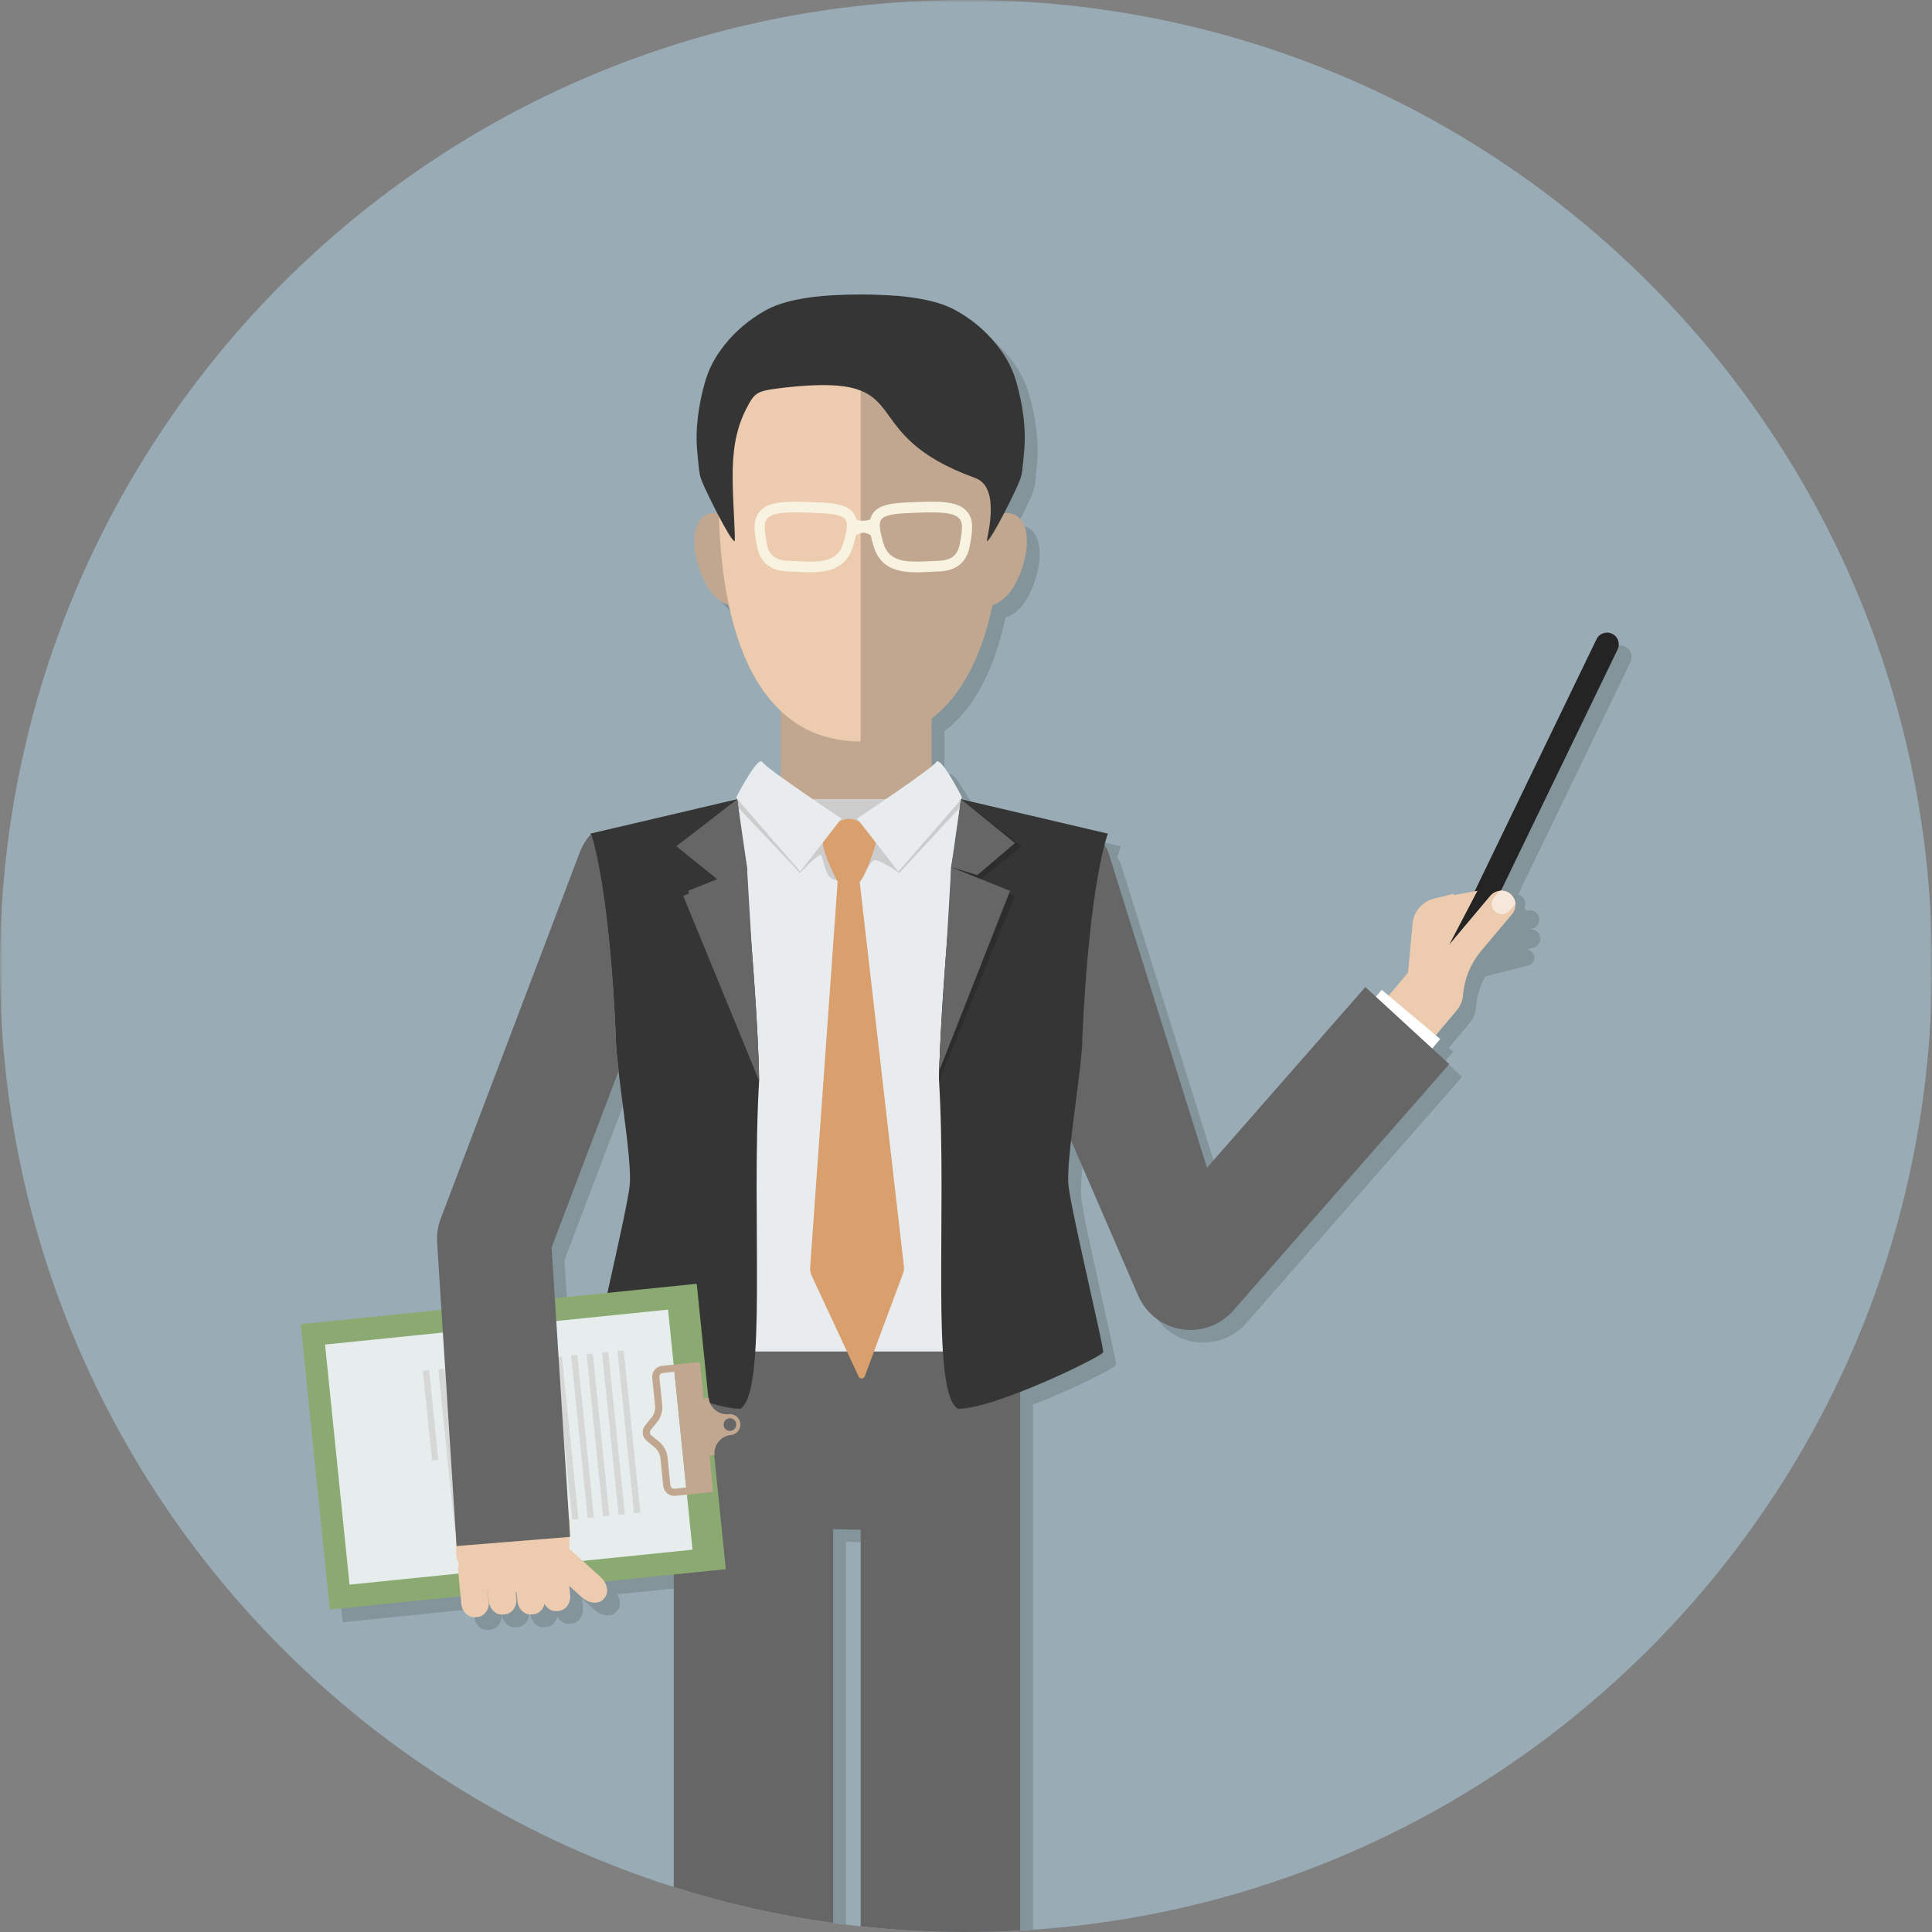 <?xml version="1.0" encoding="UTF-8"?>
<svg width="386px" height="386px" viewBox="0 0 386 386" version="1.1" xmlns="http://www.w3.org/2000/svg" xmlns:xlink="http://www.w3.org/1999/xlink">
    <rect x="0" y="0" width="386" height="386" fill="#808080" stroke="none"/>
    <!-- Generator: Sketch 46 (44423) - http://www.bohemiancoding.com/sketch -->
    <title>Illustration FPO</title>
    <desc>Created with Sketch.</desc>
    <defs>
        <polygon id="path-1" points="0 0 386 0 386 386 0 386"></polygon>
        <polygon id="path-3" points="0 386 386 386 386 0 0 0"></polygon>
    </defs>
    <g id="AgileOne-—-Master" stroke="none" stroke-width="1" fill="none" fill-rule="evenodd">
        <g id="AgileOne-Acceleration-SOW-—-1280" transform="translate(-149, -3448)">
            <g id="Module-05-—-Features" transform="translate(0, 2649)">
                <g id="Module-06-—-Project-Management-Your-Way" transform="translate(0, 566)">
                    <g id="Illustration-FPO" transform="translate(149, 233)">
                        <g id="Page-1">
                            <g id="Group-3">
                                <mask id="mask-2" fill="white">
                                    <use xlink:href="#path-1"></use>
                                </mask>
                                <g id="Clip-2"></g>
                                <path d="M386,193 C386,299.591 299.591,386 193,386 C86.409,386 0,299.591 0,193 C0,86.409 86.409,-0 193,-0 C299.591,-0 386,86.409 386,193" id="Fill-1" fill="#99ACB5" mask="url(#mask-2)"></path>
                            </g>
                            <g id="Group-6" transform="translate(62, 61)" fill="#84949B">
                                <path d="M66.373,178.427 C66.043,181.456 63.774,191.559 61.921,199.85 L51.418,200.921 L50.769,190.788 L64.148,155.55 C65.07,163.424 66.799,174.516 66.373,178.427 M262.667,68.163 C261.499,67.598 260.101,68.088 259.539,69.252 L235.509,118.961 L231.024,120.098 L227.094,121.094 C227.065,121.103 227.039,121.113 227.012,121.119 C224.775,121.711 223.04,123.643 222.813,126.08 L221.909,135.874 C221.89,135.897 221.871,135.917 221.853,135.938 L218.033,140.487 L216.622,139.302 L215.462,140.683 L213.355,138.748 L181.714,174.848 L161.925,111.556 C161.746,111.144 161.507,110.762 161.225,110.406 C161.65,108.78 161.925,108.098 161.925,108.098 L132.606,101.224 C132.733,101.029 132.755,100.783 132.644,100.573 C131.771,98.909 128.374,92.603 127.623,93.786 C127.515,93.956 127.187,94.259 126.696,94.66 L126.696,85.121 C130.207,82.406 132.91,78.719 134.964,74.406 C136.696,70.771 137.97,66.693 138.886,62.383 C139.433,62.262 140.02,61.951 140.572,61.556 C141.929,60.587 142.85,59.315 143.618,57.815 C145.712,53.734 146.654,48.002 144.508,45.35 C143.656,44.299 142.455,43.94 141.204,44.038 C142.527,41.479 143.803,38.795 144.224,37.749 C144.422,37.257 144.593,36.759 144.688,36.248 C144.917,35.044 145.022,33.262 145.159,31.993 C145.652,27.397 144.895,22.184 143.589,17.733 C142.879,15.317 141.759,13 139.659,10.376 C137.454,7.619 134.768,5.363 131.598,3.587 C128.132,1.644 123.226,0.822 118.112,0.531 C114.447,0.323 110.606,0.323 106.943,0.531 C101.83,0.822 96.924,1.644 93.458,3.587 C90.288,5.363 87.602,7.619 85.396,10.376 C83.299,13 82.177,15.317 81.468,17.733 C80.16,22.184 79.402,27.397 79.896,31.993 C80.033,33.262 80.139,35.044 80.367,36.248 C80.463,36.759 80.634,37.257 80.832,37.749 C81.253,38.795 82.528,41.479 83.852,44.038 C82.6,43.94 81.399,44.299 80.547,45.35 C78.4,48.002 79.344,53.734 81.437,57.815 C82.206,59.315 83.127,60.587 84.48,61.556 C85.033,61.951 85.622,62.262 86.17,62.383 C87.085,66.693 88.358,70.771 90.09,74.406 C91.78,77.952 93.91,81.075 96.563,83.584 L96.563,96.751 C94.606,95.334 93.125,94.186 92.87,93.786 C92.091,92.559 88.448,99.32 87.741,100.657 C87.668,100.795 87.688,100.961 87.79,101.078 L87.908,101.214 L87.858,101.214 L58.495,108.098 C58.495,108.098 58.519,108.158 58.563,108.283 C57.662,109.292 56.921,110.473 56.412,111.813 L28.619,185.014 C28.042,186.535 27.797,188.158 27.901,189.781 L28.761,203.23 L0.646,206.095 L6.459,263.119 L32.589,260.456 L32.734,261.963 C32.891,263.584 34.154,264.789 35.557,264.654 L35.969,264.614 C37.371,264.479 38.381,263.055 38.225,261.433 L38.076,259.897 L38.089,259.896 L38.236,261.427 C38.393,263.049 39.656,264.253 41.059,264.118 L41.471,264.078 C42.873,263.943 43.883,262.519 43.727,260.897 L43.607,259.663 C43.665,259.66 43.724,259.658 43.781,259.655 L43.95,261.406 C44.106,263.028 45.37,264.233 46.771,264.097 L47.185,264.058 C48.255,263.954 49.095,263.099 49.363,261.978 C49.868,262.924 50.803,263.522 51.811,263.425 L52.224,263.385 C53.626,263.25 54.636,261.826 54.479,260.204 L54.306,258.399 L56.795,260.648 C58.217,261.931 60.135,262.124 61.078,261.079 L61.355,260.771 C62.08,259.969 62.019,258.67 61.309,257.529 L75.176,256.116 L75.176,316.8 C85.459,319.903 96.104,322.17 107.034,323.524 L107.034,247.021 C108.858,247.101 110.69,247.148 112.527,247.161 L112.527,324.123 C118.607,324.701 124.769,325 131,325 C135.5,325 139.963,324.842 144.386,324.539 L144.386,219.646 C152.468,216.511 160.852,212.241 160.977,211.705 C161.174,210.847 154.626,183.743 154.047,178.427 C153.849,176.612 154.116,173.247 154.551,169.376 L167.971,200.394 C169.519,203.974 172.796,206.512 176.649,207.116 C177.238,207.21 177.829,207.254 178.414,207.254 C181.663,207.254 184.792,205.861 186.97,203.376 L230.118,154.148 L226.718,151.024 L228.315,149.122 L227.437,148.384 L231.257,143.835 C231.312,143.768 231.365,143.699 231.419,143.631 C231.436,143.611 231.453,143.589 231.472,143.569 C231.522,143.511 231.572,143.453 231.621,143.393 C231.676,143.326 231.728,143.258 231.781,143.188 C231.825,143.129 231.869,143.07 231.911,143.009 C231.973,142.92 232.029,142.829 232.085,142.737 C232.119,142.681 232.153,142.627 232.185,142.57 C232.255,142.445 232.32,142.317 232.381,142.186 C232.406,142.131 232.429,142.074 232.453,142.018 C232.495,141.92 232.534,141.821 232.57,141.719 C232.592,141.66 232.612,141.6 232.632,141.539 C232.666,141.432 232.697,141.323 232.725,141.213 C232.738,141.159 232.754,141.106 232.766,141.052 C232.803,140.886 232.835,140.719 232.857,140.549 C232.865,140.479 232.871,140.423 232.877,140.372 C232.878,140.357 232.881,140.34 232.882,140.325 L232.894,140.198 L232.901,140.119 C233.099,137.99 233.729,135.937 234.746,134.08 L243.35,131.899 C244.208,131.681 244.728,130.809 244.511,129.949 C244.314,129.176 243.584,128.678 242.811,128.75 L244.336,128.363 C245.337,128.11 245.943,127.092 245.689,126.093 C245.437,125.103 244.44,124.501 243.451,124.733 L244.112,124.566 C245.124,124.31 245.735,123.281 245.48,122.27 C245.223,121.26 244.196,120.647 243.185,120.903 L242.988,120.952 C242.872,120.743 242.728,120.547 242.557,120.37 C242.74,119.987 242.796,119.538 242.683,119.092 C242.505,118.395 241.959,117.895 241.306,117.731 L263.756,71.291 C264.319,70.126 263.832,68.726 262.667,68.163" id="Fill-4"></path>
                            </g>
                            <path d="M148.546,105.669 C149.518,107.243 150.232,109.306 150.5,111.609 C151.111,116.873 148.204,115.888 147.681,119.045 C147.259,121.583 145.444,121.109 143.912,120.015 C142.559,119.045 141.638,117.774 140.868,116.273 C138.775,112.193 137.832,106.461 139.979,103.809 C142.238,101.021 146.955,103.1 148.546,105.669" id="Fill-7" fill="#C2A790"></path>
                            <path d="M289.704,197.266 C289.163,197.428 288.562,197.395 288.014,197.13 C286.849,196.566 286.361,195.167 286.925,194.001 L318.971,127.712 C319.533,126.546 320.932,126.058 322.099,126.623 C323.264,127.184 323.752,128.585 323.188,129.75 L291.142,196.041 C290.844,196.657 290.312,197.083 289.704,197.266" id="Fill-9" fill="#242424"></path>
                            <path d="M282.245,184.539 L281.342,194.331 C281.322,194.355 281.303,194.375 281.284,194.397 L273.921,203.167 L283.324,211.064 L290.688,202.294 C290.745,202.227 290.798,202.158 290.851,202.089 C291.611,201.26 292.132,200.198 292.289,199.007 C292.315,198.78 292.327,198.666 292.334,198.578 C292.531,196.449 293.161,194.396 294.178,192.539 C294.668,191.641 295.248,190.791 295.913,189.999 L302.115,182.615 C302.613,182.022 302.825,181.283 302.767,180.568 C302.736,180.165 302.618,179.77 302.42,179.411 C302.305,179.202 302.161,179.005 301.988,178.829 C301.918,178.756 301.844,178.685 301.764,178.618 C301.729,178.59 301.695,178.563 301.659,178.536 C301.063,178.082 300.344,177.911 299.644,177.994 C298.921,178.078 298.224,178.435 297.724,179.031 L289.51,188.813 L290.457,178.557 L286.526,179.553 C286.498,179.561 286.471,179.572 286.443,179.578 C284.207,180.17 282.473,182.101 282.245,184.539" id="Fill-11" fill="#ECCBAF"></path>
                            <path d="M282.245,184.539 L281.342,194.331 C281.322,194.355 281.303,194.375 281.284,194.397 L273.921,203.167 L278.159,206.727 L301.764,178.618 C301.729,178.59 301.695,178.563 301.659,178.536 C301.063,178.082 300.344,177.911 299.644,177.994 C298.921,178.078 298.224,178.435 297.724,179.031 L289.51,188.813 L295.178,177.974 L286.526,179.553 C286.498,179.561 286.471,179.572 286.443,179.578 C284.207,180.17 282.473,182.101 282.245,184.539" id="Fill-13" fill="#ECCBAF"></path>
                            <path d="M299.645,177.994 L298.509,179.347 C297.798,180.193 297.909,181.457 298.755,182.168 L298.771,182.181 L301.763,178.618 C301.73,178.59 301.696,178.564 301.66,178.536 C301.064,178.082 300.343,177.911 299.645,177.994" id="Fill-15" fill="#F0D2B4"></path>
                            <polygon id="Fill-17" fill="#FFFFFF" points="274.224 199.94 285.918 209.759 287.747 207.581 276.054 197.761"></polygon>
                            <path d="M299.645,177.994 L298.509,179.347 C297.798,180.193 297.909,181.457 298.755,182.168 L298.787,182.195 C299.633,182.906 300.898,182.795 301.609,181.949 L302.767,180.569 C302.737,180.165 302.619,179.77 302.419,179.411 C302.304,179.202 302.161,179.006 301.989,178.829 C301.918,178.756 301.843,178.685 301.763,178.618 C301.73,178.59 301.696,178.564 301.66,178.536 C301.064,178.082 300.343,177.911 299.645,177.994" id="Fill-19" fill="#F6E7DA"></path>
                            <path d="M134.608,377.005 C144.881,380.262 155.527,382.684 166.466,384.189 L166.466,265.713 L134.608,265.713 L134.608,377.005 Z" id="Fill-21" fill="#666666"></path>
                            <path d="M171.959,384.863 C178.87,385.612 185.89,386 193,386 C196.63,386 200.236,385.897 203.817,385.699 L203.817,265.714 L171.959,265.714 L171.959,384.863 Z" id="Fill-23" fill="#666666"></path>
                            <path d="M151.927,304.127 C158.838,305.117 165.858,305.629 172.968,305.629 C176.598,305.629 180.204,305.492 183.785,305.231 L183.785,171.385 L151.927,171.385 L151.927,304.127 Z" id="Fill-25" fill="#666666"></path>
                            <mask id="mask-4" fill="white">
                                <use xlink:href="#path-3"></use>
                            </mask>
                            <g id="Clip-28"></g>
                            <polygon id="Fill-27" fill="#C2A790" mask="url(#mask-4)" points="155.995 171.121 186.128 171.121 186.128 137.447 155.995 137.447"></polygon>
                            <path d="M272.787,197.207 L241.145,233.307 L221.355,170.016 C218.862,164.249 205.614,164.008 199.848,166.51 C194.081,169.006 191.427,175.704 193.923,181.471 L227.402,258.853 C228.951,262.433 232.226,264.971 236.081,265.575 C236.67,265.669 237.261,265.713 237.846,265.713 C241.094,265.713 244.224,264.32 246.401,261.835 L289.549,212.607 L272.787,197.207 Z" id="Fill-29" fill="#666666" mask="url(#mask-4)"></path>
                            <polygon id="Fill-30" fill="#E8ECEF" mask="url(#mask-4)" points="147.291 270.02 191.993 270.02 191.993 159.673 147.291 159.673"></polygon>
                            <path d="M191.993,159.673 L147.291,159.673 L147.291,161.134 L159.837,174.414 C159.837,174.414 163.595,170.363 164.032,170.879 C164.47,171.394 164.749,173.965 165.673,175.08 C166.599,176.195 168.633,175.961 168.633,175.961 C168.633,175.961 171.745,176.25 172.315,175.414 C172.886,174.578 173.689,172.426 174.525,171.9 C175.363,171.372 179.68,174.414 179.68,174.414 L191.993,161.132 L191.993,159.673 Z" id="Fill-31" fill="#CCCCCC" mask="url(#mask-4)"></path>
                            <path d="M167.355,176.172 C167.355,176.172 163.592,169.081 164.558,167.57 C165.524,166.059 166.226,164.294 169.008,163.652 C171.79,163.01 175.049,166.927 175,168.12 C174.95,169.314 172.639,175.548 171.757,176.172 C170.876,176.796 167.355,176.172 167.355,176.172" id="Fill-32" fill="#D99F6D" mask="url(#mask-4)"></path>
                            <path d="M167.355,176.172 L161.86,253.211 C161.82,253.778 161.925,254.345 162.169,254.87 L171.549,275.034 C171.761,275.553 172.594,275.528 172.767,274.999 L180.387,254.503 C180.577,253.992 180.643,253.452 180.582,252.917 L171.757,176.172 L167.355,176.172 Z" id="Fill-33" fill="#D99F6D" mask="url(#mask-4)"></path>
                            <path d="M171.241,163.543 C171.241,163.543 186.191,153.605 187.055,152.245 C187.806,151.062 191.204,157.368 192.077,159.031 C192.201,159.269 192.167,159.557 191.99,159.76 L179.481,174.135 L171.241,163.543 Z" id="Fill-34" fill="#E8ECEF" mask="url(#mask-4)"></path>
                            <path d="M168.117,163.543 C168.117,163.543 153.166,153.605 152.303,152.245 C151.523,151.018 147.88,157.779 147.173,159.116 C147.1,159.254 147.12,159.419 147.221,159.537 L159.875,174.135 L168.117,163.543 Z" id="Fill-35" fill="#E8ECEF" mask="url(#mask-4)"></path>
                            <path d="M147.29,159.673 C147.29,159.673 148.583,169.68 149.247,177.724 C149.912,185.768 151.537,204.995 151.668,215.923 C150.047,243.041 153.408,278.399 147.865,281.468 C140.478,281.468 119.073,271.023 118.875,270.165 C118.677,269.307 125.225,242.203 125.805,236.886 C126.384,231.57 122.979,212.98 123.036,207.248 C121.609,175.72 117.927,166.558 117.927,166.558 L147.29,159.673 Z" id="Fill-36" fill="#353535" mask="url(#mask-4)"></path>
                            <path d="M148.036,165.819 L146.123,160.578 L135.139,169.071 L143.719,176.009 L136.507,178.989 L151.178,214.736 L151.668,215.923 C151.536,204.995 149.321,182.547 149.248,173.26 C149.248,173.26 148.439,169.306 148.036,165.819" id="Fill-37" fill="#666666" mask="url(#mask-4)"></path>
                            <polygon id="Fill-38" fill="#666666" mask="url(#mask-4)" points="147.29 159.673 136.507 168.439 144.008 174.831 149.247 173.26"></polygon>
                            <path d="M151.629,213.932 C151.558,213.749 137.478,177.988 137.478,177.988 L144.117,175.32 L144.376,175.215 L144.942,174.988 L148.848,173.419 L149.244,173.258 L149.309,174.414 L149.324,174.648 L150.198,189.463 C150.198,189.463 151.345,203.537 151.629,213.932" id="Fill-39" fill="#666666" mask="url(#mask-4)"></path>
                            <path d="M191.993,159.673 C191.993,159.673 190.7,169.68 190.036,177.724 C189.371,185.768 187.746,204.995 187.615,215.923 C189.237,243.041 185.875,278.399 191.417,281.468 C198.804,281.468 220.21,271.023 220.407,270.165 C220.606,269.307 214.058,242.203 213.478,236.886 C212.899,231.57 216.304,212.98 216.248,207.248 C217.673,175.72 221.356,166.558 221.356,166.558 L191.993,159.673 Z" id="Fill-40" fill="#353535" mask="url(#mask-4)"></path>
                            <path d="M191.247,165.819 L193.16,160.578 L204.144,169.071 L195.564,176.009 L202.776,178.989 L188.106,214.736 L187.615,215.923 C187.746,204.995 189.963,182.547 190.035,173.26 C190.035,173.26 190.844,169.306 191.247,165.819" id="Fill-41" fill="#2D2D2D" mask="url(#mask-4)"></path>
                            <polygon id="Fill-42" fill="#666666" mask="url(#mask-4)" points="191.993 159.673 202.776 168.439 195.275 174.831 190.036 173.26"></polygon>
                            <path d="M187.654,213.932 C187.726,213.749 201.805,177.988 201.805,177.988 L195.167,175.32 L194.908,175.215 L194.341,174.988 L190.436,173.419 L190.04,173.258 L189.975,174.414 L189.959,174.648 L189.086,189.463 C189.086,189.463 187.938,203.537 187.654,213.932" id="Fill-43" fill="#666666" mask="url(#mask-4)"></path>
                            <path d="M159.632,144.871 C155.207,142.094 151.924,137.904 149.522,132.865 C144.936,123.24 143.559,110.515 143.559,98.582 C143.559,90.974 143.582,81.641 146.176,76.321 C148.071,72.423 150.943,69.875 154.346,67.989 C167.38,60.771 176.539,60.771 189.573,67.989 C192.976,69.875 195.849,72.423 197.742,76.321 C200.336,81.641 200.36,90.974 200.36,98.582 C200.36,110.515 198.983,123.24 194.396,132.865 C191.996,137.904 188.712,142.094 184.286,144.871 C177.347,149.227 166.571,149.227 159.632,144.871" id="Fill-44" fill="#C2A790" mask="url(#mask-4)"></path>
                            <path d="M148.546,105.669 C149.518,107.243 150.232,109.306 150.5,111.609 C151.111,116.873 148.204,115.888 147.681,119.045 C147.259,121.583 145.444,121.109 143.912,120.015 C142.559,119.045 141.638,117.774 140.868,116.273 C138.775,112.193 137.832,106.461 139.979,103.809 C142.238,101.021 146.955,103.1 148.546,105.669" id="Fill-45" fill="#C2A790" mask="url(#mask-4)"></path>
                            <path d="M195.373,105.669 C194.401,107.243 193.686,109.306 193.419,111.609 C192.807,116.873 195.713,115.888 196.236,119.045 C196.66,121.583 198.475,121.109 200.004,120.015 C201.36,119.045 202.281,117.774 203.05,116.273 C205.144,112.193 206.085,106.461 203.939,103.809 C201.68,101.021 196.964,103.1 195.373,105.669" id="Fill-46" fill="#C2A790" mask="url(#mask-4)"></path>
                            <path d="M159.632,144.871 C155.207,142.094 151.924,137.904 149.522,132.865 C144.936,123.24 143.559,110.515 143.559,98.582 C143.559,90.974 143.582,81.641 146.176,76.321 C148.071,72.423 150.943,69.875 154.346,67.989 C160.862,64.382 166.409,62.579 171.957,62.579 L171.957,148.139 C167.529,148.139 163.102,147.049 159.632,144.871" id="Fill-47" fill="#ECCBAF" mask="url(#mask-4)"></path>
                            <path d="M166.375,58.99 C161.262,59.281 156.355,60.103 152.89,62.046 C149.72,63.822 147.033,66.078 144.828,68.835 C142.729,71.459 141.608,73.776 140.899,76.192 C139.592,80.643 138.834,85.856 139.328,90.452 C139.465,91.721 139.57,93.503 139.799,94.707 C139.895,95.218 140.065,95.716 140.264,96.208 C141.142,98.389 145.732,107.697 146.735,108.136 C147.047,108.274 146.396,100.548 146.377,95.509 C146.357,90.716 146.791,86 149.245,81.39 C150.479,79.072 150.924,78.283 154.042,77.798 C155.8,77.525 157.83,77.302 160.029,77.13 C183.3,75.318 170.561,86.694 194.858,95.509 C200.276,97.474 196.872,108.273 197.185,108.136 C198.187,107.696 202.776,98.389 203.655,96.208 C203.854,95.716 204.024,95.218 204.12,94.707 C204.349,93.503 204.454,91.721 204.591,90.452 C205.084,85.856 204.326,80.643 203.021,76.192 C202.311,73.776 201.19,71.459 199.091,68.835 C196.886,66.078 194.199,63.822 191.029,62.046 C187.563,60.103 182.657,59.281 177.544,58.99 C173.879,58.782 170.038,58.782 166.375,58.99" id="Fill-48" fill="#353535" mask="url(#mask-4)"></path>
                            <path d="M152.872,106.545 C152.94,107.133 153.059,107.848 153.221,108.712 L153.229,108.728 C153.34,109.319 153.515,109.819 153.748,110.231 C153.973,110.635 154.258,110.96 154.588,111.211 L154.588,111.21 C154.941,111.473 155.358,111.67 155.836,111.806 L155.836,111.807 C156.326,111.946 156.877,112.023 157.478,112.041 L157.478,112.04 L157.482,112.04 L157.492,112.041 C157.982,112.06 158.428,112.081 158.873,112.103 L159.171,112.118 L159.226,112.12 C161.3,112.223 163.393,112.328 165.066,111.881 L165.085,111.876 L165.126,111.862 L165.126,111.863 L165.131,111.862 L165.14,111.86 C165.539,111.749 165.915,111.604 166.264,111.419 C166.608,111.236 166.925,111.013 167.205,110.742 L167.205,110.743 C167.484,110.474 167.741,110.151 167.962,109.764 C168.186,109.373 168.379,108.918 168.53,108.394 C168.7,107.796 168.847,107.246 168.957,106.746 C169.072,106.249 169.15,105.805 169.183,105.419 C169.214,105.082 169.214,104.783 169.178,104.522 C169.113,104.045 168.925,103.711 168.544,103.447 C168.329,103.297 168.044,103.165 167.691,103.047 C167.278,102.911 166.778,102.801 166.195,102.718 C165.599,102.633 164.906,102.574 164.121,102.538 C162.585,102.468 161.19,102.404 159.956,102.379 C158.726,102.356 157.634,102.369 156.68,102.449 C155.822,102.52 155.097,102.645 154.518,102.846 C153.973,103.035 153.559,103.29 153.285,103.625 C153.134,103.814 153.014,104.011 152.936,104.233 C152.688,104.933 152.789,105.837 152.872,106.545 L152.872,106.545 Z M171.109,103.789 C171.577,103.96 172.036,104.045 172.49,104.045 L172.49,104.046 C172.939,104.046 173.393,103.962 173.866,103.789 C173.898,103.654 173.939,103.52 173.985,103.393 L173.981,103.392 C174.225,102.701 174.646,102.155 175.225,101.731 C175.619,101.44 176.105,101.2 176.679,101.013 L176.679,101.012 C177.184,100.844 177.78,100.712 178.464,100.612 C179.134,100.514 179.899,100.447 180.771,100.407 C182.327,100.335 183.74,100.271 185.029,100.248 C186.323,100.223 187.465,100.236 188.456,100.319 C189.539,100.409 190.479,100.587 191.268,100.885 C192.085,101.195 192.741,101.634 193.232,102.24 C193.535,102.613 193.769,103.003 193.935,103.45 L193.935,103.451 C194.095,103.893 194.186,104.386 194.214,104.969 L194.214,104.97 C194.237,105.485 194.21,106.067 194.127,106.753 C194.049,107.429 193.921,108.211 193.746,109.133 L193.741,109.145 L193.746,109.145 C193.581,110.004 193.314,110.744 192.952,111.372 C192.59,112.008 192.127,112.53 191.576,112.945 C191.044,113.344 190.434,113.639 189.76,113.841 C189.099,114.037 188.369,114.144 187.575,114.171 L187.57,114.171 L187.548,114.172 L187.465,114.174 C187.043,114.191 186.566,114.216 186.08,114.239 L185.9,114.248 C184.8,114.304 183.684,114.36 182.593,114.34 C181.491,114.318 180.423,114.213 179.427,113.95 L179.423,113.949 L179.381,113.937 L179.335,113.927 L179.321,113.923 C178.78,113.772 178.262,113.569 177.77,113.306 C177.28,113.044 176.825,112.717 176.403,112.32 C175.986,111.92 175.614,111.449 175.293,110.897 C174.976,110.351 174.711,109.722 174.504,109.005 C174.394,108.617 174.288,108.237 174.192,107.865 C174.119,107.562 174.045,107.269 173.985,106.984 C173.463,106.619 172.972,106.437 172.49,106.437 L172.49,106.435 C172.004,106.435 171.508,106.619 170.989,106.984 C170.926,107.272 170.861,107.565 170.783,107.865 C170.691,108.235 170.586,108.615 170.476,109.005 C170.269,109.722 170.003,110.351 169.686,110.897 C169.365,111.449 168.989,111.92 168.576,112.32 L168.572,112.32 C168.154,112.718 167.695,113.044 167.205,113.306 C166.719,113.569 166.2,113.772 165.658,113.923 L165.649,113.924 L165.608,113.935 L165.585,113.941 L165.576,113.942 L165.553,113.947 C164.558,114.213 163.488,114.317 162.388,114.338 C161.296,114.36 160.181,114.304 159.075,114.248 L158.9,114.239 C158.387,114.213 157.873,114.187 157.428,114.172 L157.409,114.171 L157.4,114.171 L157.382,114.171 L157.363,114.171 L157.359,114.171 C156.583,114.14 155.868,114.032 155.217,113.839 C154.542,113.639 153.936,113.344 153.404,112.945 C152.853,112.53 152.391,112.008 152.023,111.372 C151.66,110.744 151.394,110.004 151.234,109.145 L151.229,109.112 L151.225,109.107 C151.055,108.194 150.927,107.417 150.849,106.744 C150.77,106.062 150.743,105.483 150.766,104.97 L150.766,104.969 C150.789,104.386 150.885,103.892 151.046,103.449 C151.211,103.002 151.44,102.611 151.743,102.24 C152.238,101.634 152.894,101.195 153.712,100.885 C154.501,100.587 155.436,100.409 156.523,100.319 C157.515,100.236 158.657,100.223 159.946,100.248 C161.24,100.271 162.653,100.335 164.209,100.407 C165.076,100.447 165.842,100.514 166.517,100.612 C167.2,100.712 167.792,100.844 168.297,101.012 C168.875,101.201 169.356,101.44 169.756,101.733 C170.334,102.156 170.756,102.701 170.994,103.392 C171.04,103.518 171.077,103.651 171.109,103.789 L171.109,103.789 Z M191.755,108.695 C191.92,107.835 192.039,107.123 192.108,106.537 C192.177,105.951 192.205,105.47 192.186,105.068 L192.186,105.067 C192.173,104.736 192.122,104.465 192.039,104.233 C191.777,103.499 191.154,103.086 190.461,102.846 C189.883,102.645 189.158,102.52 188.296,102.449 C187.342,102.369 186.249,102.356 185.019,102.379 C183.79,102.404 182.395,102.468 180.858,102.538 C180.069,102.574 179.381,102.633 178.785,102.718 C178.197,102.801 177.702,102.911 177.284,103.047 C176.541,103.292 175.917,103.649 175.798,104.52 C175.762,104.783 175.766,105.082 175.794,105.419 C175.83,105.805 175.908,106.249 176.018,106.746 C176.133,107.244 176.279,107.795 176.449,108.394 C176.601,108.918 176.794,109.373 177.014,109.764 C177.238,110.149 177.491,110.472 177.775,110.742 L177.775,110.743 C178.055,111.012 178.372,111.236 178.716,111.419 C179.064,111.604 179.44,111.749 179.84,111.86 L179.853,111.864 L179.891,111.874 L179.904,111.878 L179.945,111.89 L179.945,111.891 C181.615,112.326 183.693,112.223 185.749,112.12 L185.809,112.118 L186.107,112.103 C186.548,112.081 186.992,112.06 187.483,112.041 L187.497,112.04 L187.497,112.041 C188.102,112.023 188.653,111.946 189.144,111.807 L189.144,111.806 C189.622,111.67 190.039,111.473 190.388,111.21 L190.388,111.211 C190.723,110.96 191.003,110.635 191.231,110.231 C191.461,109.819 191.636,109.319 191.75,108.728 L191.755,108.695 Z" id="Fill-49" fill="#F7F3E0" mask="url(#mask-4)"></path>
                            <polygon id="Fill-50" fill="#8AAA71" mask="url(#mask-4)" points="65.891 321.578 60.079 264.554 139.203 256.49 145.015 313.515"></polygon>
                            <polygon id="Fill-51" fill="#E6EDEC" mask="url(#mask-4)" points="69.831 316.602 64.942 268.633 133.472 261.649 138.36 309.618"></polygon>
                            <path d="M133.939,296.735 L133.359,291.045 C133.255,290.029 132.581,288.776 131.788,288.129 L130.128,286.777 C129.805,286.513 129.755,286.004 130.017,285.681 L131.37,284.022 C132.014,283.23 132.423,281.866 132.32,280.849 L131.74,275.159 C131.697,274.732 132.008,274.349 132.436,274.305 L134.739,274.07 L137.095,297.197 L134.793,297.432 C134.366,297.475 133.982,297.163 133.939,296.735 L133.939,296.735 Z M147.088,284.495 C147.159,285.188 146.655,285.806 145.961,285.877 C145.269,285.947 144.651,285.443 144.581,284.751 C144.51,284.058 145.014,283.44 145.707,283.369 C146.399,283.298 147.017,283.803 147.088,284.495 L147.088,284.495 Z M141.745,290.828 L142.761,290.724 C142.558,288.735 143.983,286.958 145.956,286.709 C145.987,286.707 146.016,286.712 146.046,286.709 C147.199,286.591 148.037,285.562 147.919,284.41 C147.802,283.259 146.773,282.42 145.622,282.537 C145.59,282.541 145.563,282.551 145.533,282.556 C143.549,282.709 141.796,281.256 141.593,279.267 L140.577,279.371 L139.837,272.11 L132.291,272.88 C131.078,273.003 130.191,274.091 130.314,275.305 L130.894,280.994 C130.959,281.63 130.662,282.622 130.258,283.117 L128.907,284.776 C128.533,285.234 128.36,285.81 128.42,286.398 C128.48,286.985 128.765,287.515 129.223,287.888 L130.882,289.24 C131.377,289.644 131.869,290.555 131.933,291.19 L132.513,296.881 C132.637,298.094 133.724,298.981 134.938,298.858 L142.485,298.089 L141.745,290.828 Z" id="Fill-52" fill="#C2A790" mask="url(#mask-4)"></path>
                            <polygon id="Fill-53" fill="#D6D8D7" mask="url(#mask-4)" points="126.679 302.352 123.374 269.917 124.621 269.79 127.927 302.225"></polygon>
                            <polygon id="Fill-54" fill="#D6D8D7" mask="url(#mask-4)" points="123.59 302.667 120.285 270.232 121.532 270.105 124.838 302.54"></polygon>
                            <polygon id="Fill-55" fill="#D6D8D7" mask="url(#mask-4)" points="120.501 302.982 117.195 270.547 118.442 270.42 121.748 302.855"></polygon>
                            <polygon id="Fill-56" fill="#D6D8D7" mask="url(#mask-4)" points="117.412 303.297 114.106 270.862 115.353 270.735 118.659 303.17"></polygon>
                            <polygon id="Fill-57" fill="#D6D8D7" mask="url(#mask-4)" points="114.323 303.612 111.018 271.177 112.265 271.05 115.571 303.485"></polygon>
                            <polygon id="Fill-58" fill="#D6D8D7" mask="url(#mask-4)" points="111.234 303.927 107.928 271.492 109.176 271.365 112.482 303.8"></polygon>
                            <polygon id="Fill-59" fill="#D6D8D7" mask="url(#mask-4)" points="108.145 304.241 104.839 271.807 106.087 271.68 109.392 304.115"></polygon>
                            <polygon id="Fill-60" fill="#D6D8D7" mask="url(#mask-4)" points="105.056 304.556 101.75 272.122 102.997 271.994 106.303 304.429"></polygon>
                            <polygon id="Fill-61" fill="#D6D8D7" mask="url(#mask-4)" points="100.152 305.056 96.846 272.621 98.093 272.494 101.399 304.929"></polygon>
                            <polygon id="Fill-62" fill="#D6D8D7" mask="url(#mask-4)" points="97.062 305.371 93.756 272.936 95.004 272.809 98.31 305.244"></polygon>
                            <polygon id="Fill-63" fill="#D6D8D7" mask="url(#mask-4)" points="93.973 305.686 90.667 273.251 91.915 273.124 95.221 305.559"></polygon>
                            <polygon id="Fill-64" fill="#D6D8D7" mask="url(#mask-4)" points="90.884 306 87.578 273.566 88.825 273.438 92.131 305.873"></polygon>
                            <polygon id="Fill-65" fill="#D6D8D7" mask="url(#mask-4)" points="86.314 291.788 84.49 273.88 85.737 273.753 87.562 291.661"></polygon>
                            <path d="M91.267,303.467 L91.121,309.778 C91.023,314.121 95.57,317.732 101.427,318.105 C101.695,318.122 101.963,318.133 102.235,318.135 C108.477,318.211 113.621,314.592 113.725,310.051 L113.876,303.467 L91.267,303.467 Z" id="Fill-66" fill="#ECCBAF" mask="url(#mask-4)"></path>
                            <path d="M110.201,249.247 L123.623,213.898 C123.267,210.916 123.02,208.36 123.037,206.782 C121.799,179.434 118.865,168.916 118.108,166.608 C117.153,167.644 116.374,168.874 115.844,170.271 L88.052,243.473 C87.474,244.994 87.228,246.617 87.332,248.24 L91.213,308.889 L113.898,307.057 L110.201,249.247 Z" id="Fill-67" fill="#666666" mask="url(#mask-4)"></path>
                            <path d="M93.784,310.621 L94.197,310.581 C95.597,310.446 96.862,311.651 97.017,313.273 L97.656,319.892 C97.812,321.514 96.803,322.938 95.4,323.073 L94.989,323.113 C93.587,323.248 92.323,322.043 92.166,320.422 L91.528,313.803 C91.486,313.359 91.529,312.93 91.645,312.538 C91.691,312.386 91.746,312.239 91.814,312.099 C91.962,311.782 92.16,311.502 92.398,311.273 C92.406,311.266 92.415,311.258 92.421,311.251 L92.421,311.251 C92.794,310.9 93.263,310.671 93.784,310.621" id="Fill-68" fill="#ECCBAF" mask="url(#mask-4)"></path>
                            <path d="M99.285,310.085 L99.698,310.045 C101.1,309.91 102.364,311.116 102.519,312.737 L103.159,319.356 C103.314,320.979 102.305,322.402 100.903,322.538 L100.49,322.577 C99.088,322.712 97.825,321.508 97.668,319.886 L97.031,313.267 C96.987,312.823 97.031,312.394 97.147,312.003 C97.192,311.85 97.249,311.703 97.316,311.563 C97.463,311.247 97.662,310.967 97.9,310.738 C97.909,310.73 97.916,310.723 97.924,310.716 L97.924,310.715 C98.296,310.364 98.764,310.135 99.285,310.085" id="Fill-69" fill="#ECCBAF" mask="url(#mask-4)"></path>
                            <path d="M104.999,310.064 L105.411,310.024 C106.813,309.889 108.077,311.095 108.233,312.716 L108.871,319.335 C109.028,320.958 108.018,322.381 106.616,322.517 L106.203,322.556 C104.802,322.691 103.538,321.487 103.382,319.865 L102.743,313.246 C102.7,312.802 102.745,312.373 102.86,311.982 C102.906,311.829 102.962,311.682 103.028,311.542 C103.177,311.226 103.375,310.946 103.614,310.717 C103.621,310.709 103.629,310.702 103.637,310.695 L103.636,310.694 C104.01,310.343 104.477,310.115 104.999,310.064" id="Fill-70" fill="#ECCBAF" mask="url(#mask-4)"></path>
                            <path d="M110.038,309.391 L110.45,309.351 C111.852,309.216 113.116,310.422 113.272,312.043 L113.911,318.662 C114.067,320.285 113.057,321.708 111.655,321.844 L111.243,321.883 C109.841,322.018 108.577,320.814 108.421,319.192 L107.782,312.573 C107.739,312.129 107.784,311.7 107.9,311.309 C107.945,311.156 108.001,311.009 108.067,310.869 C108.216,310.553 108.414,310.273 108.653,310.044 C108.66,310.036 108.668,310.029 108.676,310.022 L108.676,310.021 C109.049,309.67 109.517,309.441 110.038,309.391" id="Fill-71" fill="#ECCBAF" mask="url(#mask-4)"></path>
                            <path d="M109.559,309.649 L109.836,309.341 C110.781,308.296 112.699,308.489 114.121,309.774 L119.923,315.013 C121.345,316.297 121.732,318.185 120.788,319.231 L120.51,319.538 C119.566,320.584 117.649,320.391 116.227,319.107 L110.424,313.867 C110.036,313.516 109.724,313.119 109.496,312.708 C109.407,312.546 109.33,312.384 109.268,312.22 C109.124,311.851 109.048,311.48 109.044,311.126 C109.043,311.114 109.043,311.103 109.043,311.092 L109.042,311.091 C109.04,310.544 109.207,310.038 109.559,309.649" id="Fill-72" fill="#ECCBAF" mask="url(#mask-4)"></path>
                        </g>
                    </g>
                </g>
            </g>
        </g>
    </g>
</svg>